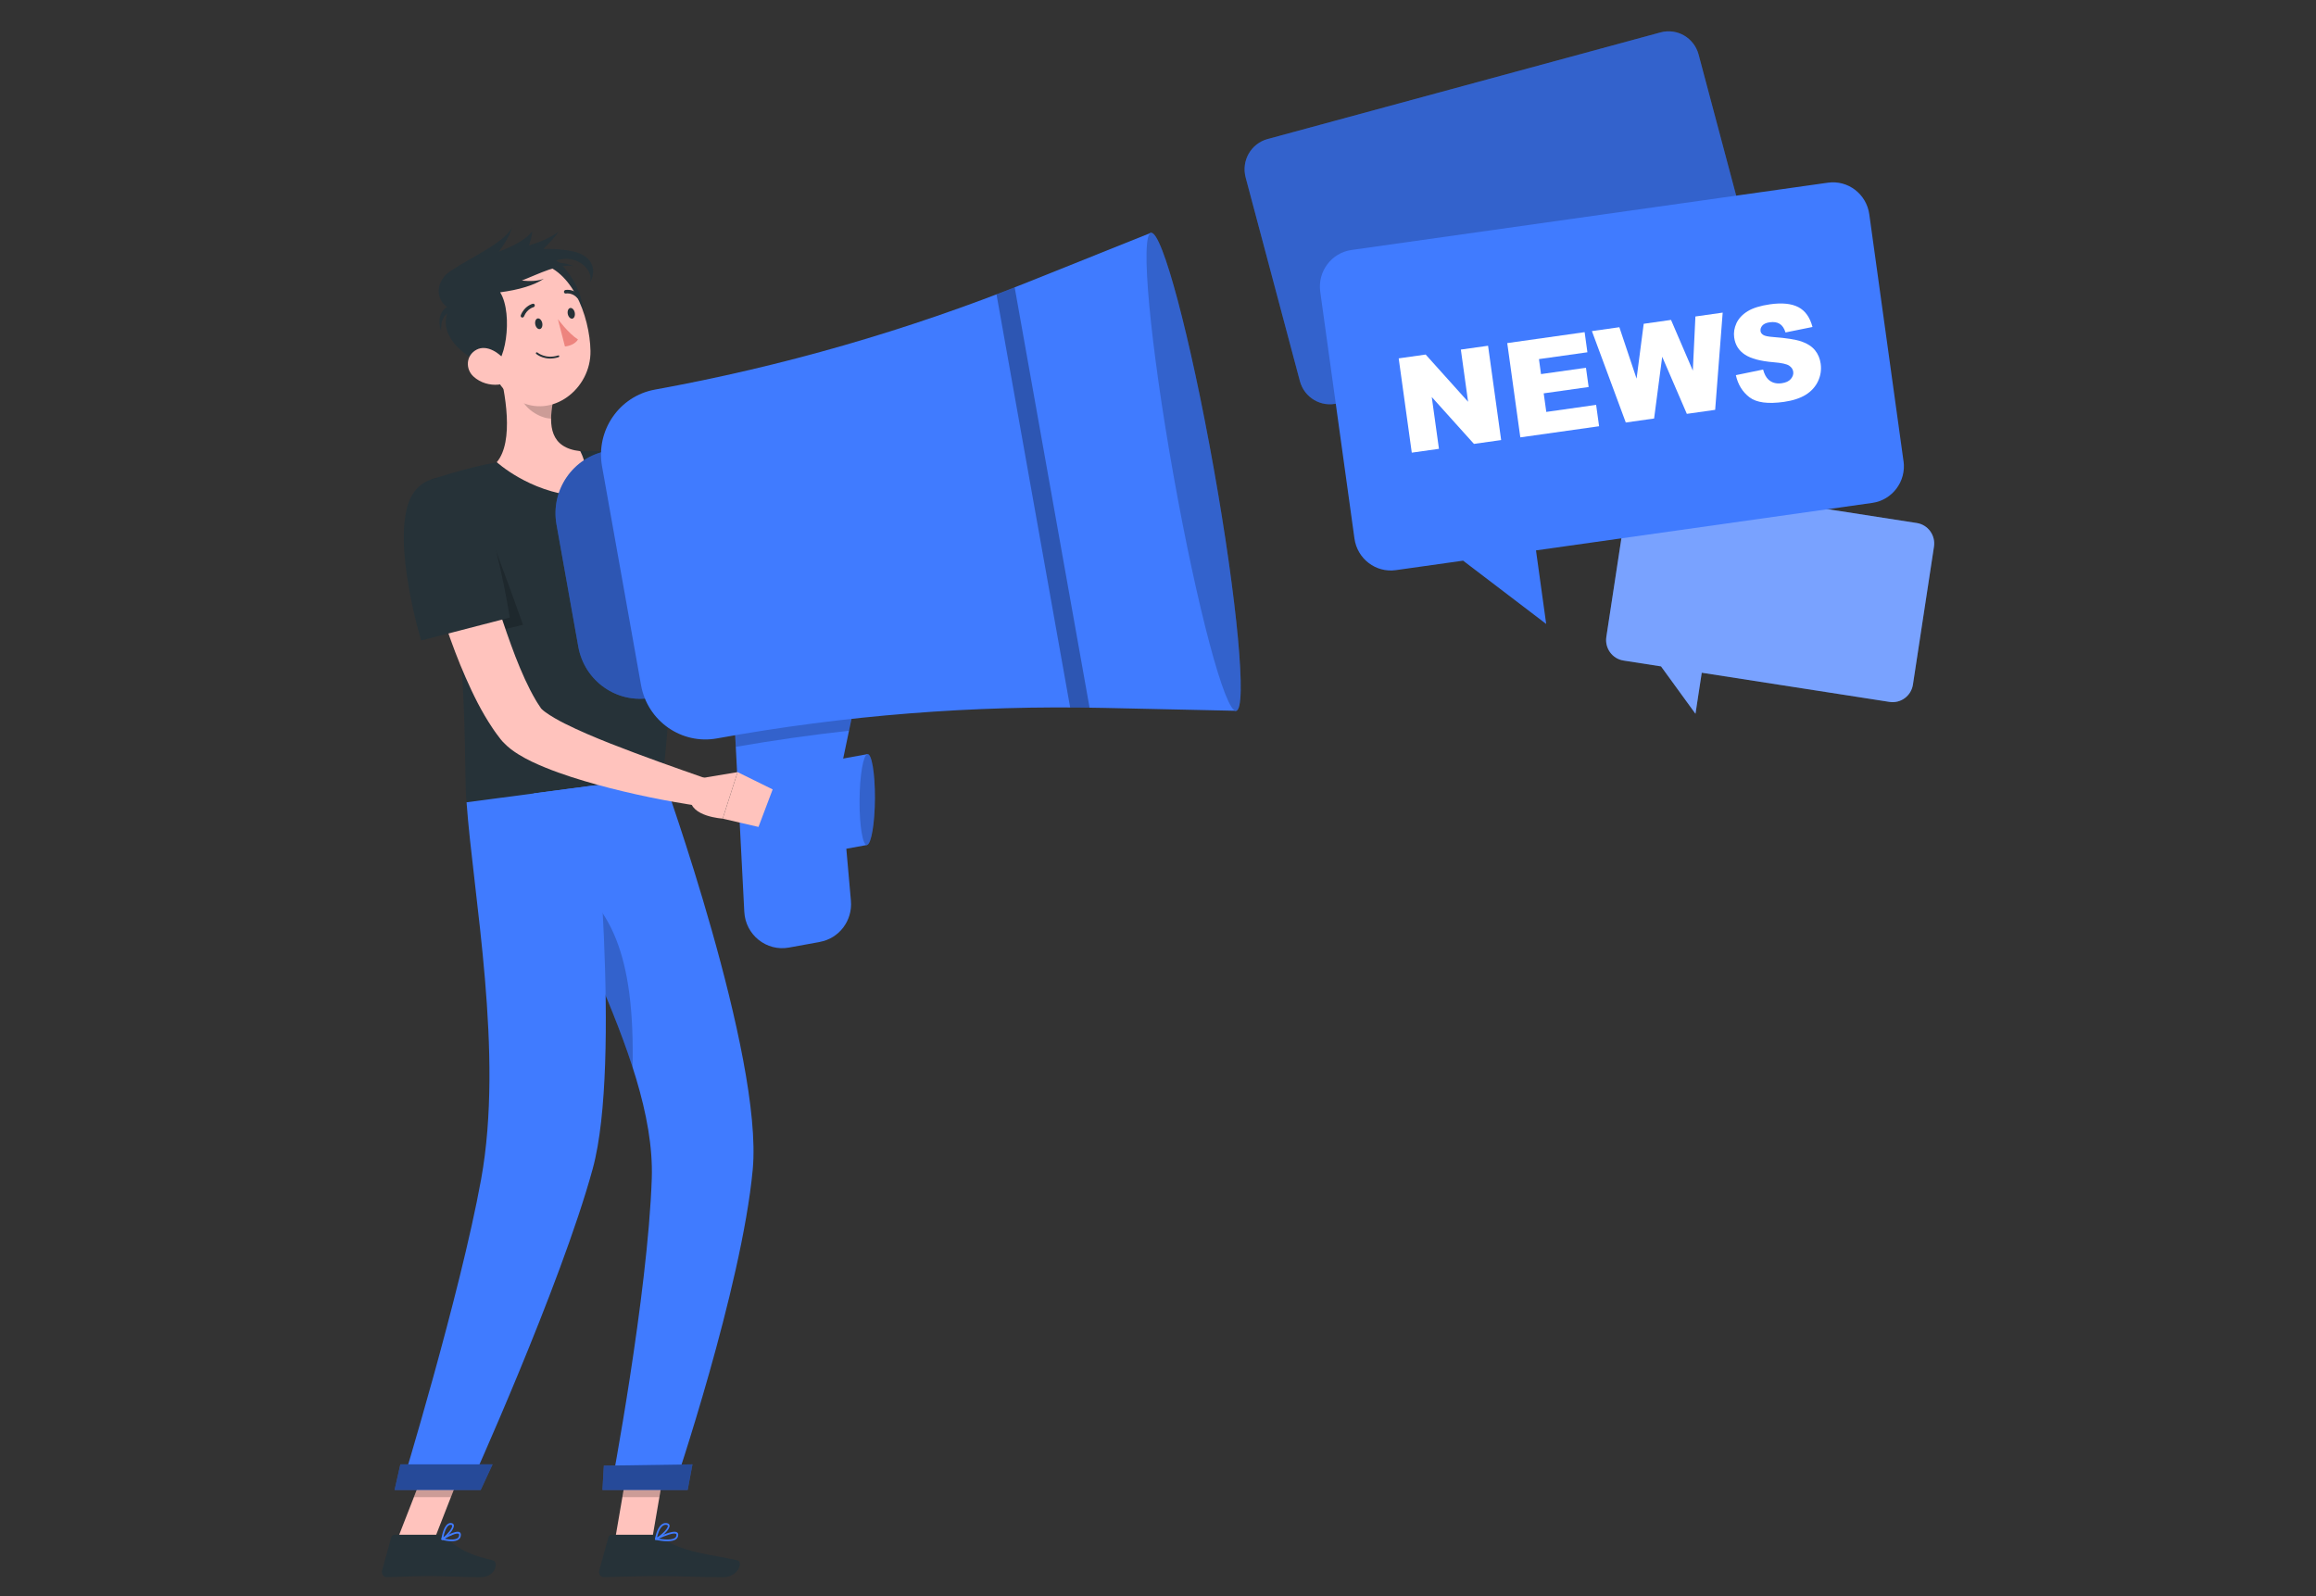 <svg width="370" height="255" viewBox="0 0 370 255" fill="none" xmlns="http://www.w3.org/2000/svg">
<rect x="0" y="0" width="370" height="255" fill="#333333" stroke="none"/>
<g clip-path="url(#clip0_84_26333)">
<path d="M98.277 245.91H104.195L106.561 232.084H100.651L98.277 245.91Z" fill="#FFC3BD"/>
<path d="M63.504 245.91H69.414L74.819 232.084H68.901L63.504 245.91Z" fill="#FFC3BD"/>
<path d="M70.241 245.214H63.037C62.792 245.214 62.578 245.384 62.509 245.624L61.039 250.933C60.886 251.482 61.284 252.008 61.843 251.992C64.162 251.954 65.862 251.814 68.787 251.814C70.586 251.814 74.276 252 76.756 252C79.237 252 79.704 249.519 78.701 249.295C74.199 248.29 72.568 246.899 71.183 245.578C70.93 245.338 70.601 245.214 70.241 245.214Z" fill="#263238"/>
<path d="M104.187 245.214H97.725C97.481 245.214 97.266 245.384 97.197 245.624L95.727 250.933C95.574 251.482 95.957 252.008 96.516 251.992C98.851 251.954 102.219 251.814 105.152 251.814C108.574 251.814 111.521 252 115.533 252C117.96 252 118.779 249.519 117.776 249.295C113.205 248.275 109.439 248.167 105.58 245.678C105.159 245.408 104.692 245.214 104.179 245.214H104.187Z" fill="#263238"/>
<path d="M103.88 74.911C107.003 76.882 110.295 78.883 113.526 80.777C116.772 82.678 120.056 84.51 123.34 86.102C124.167 86.511 124.979 86.867 125.798 87.246C126.204 87.431 126.609 87.578 127.015 87.748L127.628 87.995L128.125 88.189C129.396 88.675 130.46 88.814 131.471 88.614C132.489 88.428 133.599 87.74 134.648 86.627C135.169 86.079 135.658 85.43 136.125 84.742C136.355 84.394 136.577 84.031 136.776 83.66L137.35 82.593L141.676 83.598C141.592 84.27 141.53 84.765 141.4 85.321C141.278 85.87 141.132 86.403 140.972 86.944C140.642 88.026 140.206 89.093 139.617 90.136C139.035 91.179 138.284 92.192 137.358 93.119C136.432 94.054 135.276 94.858 133.974 95.43C132.68 96.017 131.256 96.311 129.878 96.381C128.493 96.458 127.176 96.28 125.951 95.987C125.66 95.909 125.308 95.832 125.063 95.755L124.313 95.515C123.815 95.353 123.302 95.198 122.812 95.02C121.848 94.657 120.86 94.317 119.934 93.915C116.167 92.362 112.599 90.584 109.124 88.668C107.386 87.709 105.671 86.728 103.987 85.692C102.287 84.657 100.641 83.636 98.949 82.485L103.857 74.919L103.88 74.911Z" fill="#FFC3BD"/>
<path d="M94.978 80.414C96.156 86.117 110.373 94.34 110.373 94.34L115.556 80.592C115.556 80.592 111.506 78.034 105.451 73.953C99.334 69.826 93.691 74.154 94.978 80.414Z" fill="#263238"/>
<path d="M135.736 84.765L139.847 78.25L142.917 85.337C142.917 85.337 140.483 89.062 136.724 87.153L135.744 84.765H135.736Z" fill="#FFC3BD"/>
<path d="M145.092 75.793L147.113 81.11L142.918 85.345L139.848 78.258L145.092 75.793Z" fill="#FFC3BD"/>
<path opacity="0.2" d="M106.561 232.084L105.336 239.21H99.426L100.643 232.084H106.561Z" fill="black"/>
<path opacity="0.2" d="M68.902 232.084H74.82L72.025 239.21H66.115L68.902 232.084Z" fill="black"/>
<path d="M101.837 72.539C101.837 72.539 110.051 89.634 105.894 124.041C96.447 125.293 79.13 127.588 74.536 128.199C73.97 123.33 75.271 99.047 68.971 76.588C68.971 76.588 74.269 74.78 79.375 73.853C83.371 73.126 89.159 72.23 92.704 72.091C97.381 71.905 101.844 72.554 101.844 72.554L101.837 72.539Z" fill="#263238"/>
<path opacity="0.2" d="M68.963 76.581C69.008 76.565 69.054 76.55 69.093 76.542C72.163 75.677 75.684 78.938 77.568 83.699C80.316 90.631 83.554 99.828 83.554 99.828L73.403 102.278C72.691 94.263 71.397 85.283 68.947 76.581H68.963Z" fill="black"/>
<path d="M79.589 58.403C80.745 62.654 82.162 70.537 79.367 73.845C79.367 73.845 84.489 78.559 92.083 79.247C95.023 76.094 92.696 72.083 92.696 72.083C87.827 71.557 87.697 67.925 88.286 64.431L79.589 58.411V58.403Z" fill="#FFC3BD"/>
<path d="M104.019 111.49L96.991 72.052C91.547 73.041 87.926 78.296 88.906 83.799L92.389 103.329C93.369 108.824 98.575 112.479 104.026 111.49H104.019Z" fill="#407BFF"/>
<path opacity="0.3" d="M104.019 111.49L96.991 72.052C91.547 73.041 87.926 78.296 88.906 83.799L92.389 103.329C93.369 108.824 98.575 112.479 104.026 111.49H104.019Z" fill="black"/>
<path d="M130.974 150.503L126.043 151.399C122.445 152.056 119.1 149.374 118.908 145.688L116.872 106.242C116.711 103.159 118.847 100.446 121.856 99.897L130.974 98.243C135.215 97.47 138.874 101.288 137.986 105.539L134.35 122.897C134.227 123.492 134.189 124.103 134.243 124.705L135.942 143.926C136.218 147.087 134.067 149.939 130.974 150.495V150.503Z" fill="#407BFF"/>
<path opacity="0.2" d="M130.981 98.243L121.863 99.897C118.854 100.446 116.726 103.158 116.879 106.242L117.553 119.326C123.555 118.29 129.587 117.425 135.635 116.753L137.993 105.531C138.889 101.28 135.222 97.47 130.988 98.235L130.981 98.243Z" fill="black"/>
<path d="M138.514 135.008L130.223 136.515L130.292 121.993L138.583 120.494L138.514 135.008Z" fill="#407BFF"/>
<path d="M139.776 127.526C139.761 131.537 139.194 134.884 138.513 135.007C137.832 135.131 137.303 131.978 137.319 127.974C137.334 123.963 137.901 120.617 138.582 120.493C139.256 120.37 139.791 123.523 139.776 127.526Z" fill="#407BFF"/>
<path opacity="0.2" d="M139.776 127.526C139.761 131.537 139.194 134.884 138.513 135.007C137.832 135.131 137.303 131.978 137.319 127.974C137.334 123.963 137.901 120.617 138.582 120.493C139.256 120.37 139.791 123.523 139.776 127.526Z" fill="black"/>
<path d="M104.616 62.252C98.936 63.287 95.161 68.767 96.18 74.501L102.411 109.465C103.437 115.199 108.865 119.009 114.546 117.981C134.895 114.287 155.557 112.649 176.228 113.105L197.488 113.568L183.876 37.196L164.109 45.118C144.893 52.815 124.957 58.558 104.609 62.252H104.616Z" fill="#407BFF"/>
<path opacity="0.3" d="M159.201 47.035L170.968 113.043C172.002 113.043 173.043 113.043 174.069 113.074L162.103 45.914C161.146 46.3 160.173 46.671 159.201 47.035Z" fill="black"/>
<path d="M193.898 74.803C197.657 95.894 199.272 113.252 197.496 113.576C195.72 113.901 191.241 97.061 187.482 75.97C183.723 54.879 182.108 37.521 183.884 37.197C185.652 36.872 190.139 53.712 193.898 74.803Z" fill="#407BFF"/>
<path opacity="0.2" d="M193.898 74.803C197.657 95.894 199.272 113.252 197.496 113.576C195.72 113.901 191.241 97.061 187.482 75.97C183.723 54.879 182.108 37.521 183.884 37.197C185.652 36.872 190.139 53.712 193.898 74.803Z" fill="black"/>
<path opacity="0.2" d="M83.134 60.861L88.279 64.424C88.133 65.251 88.041 66.085 88.041 66.881C86.196 66.858 83.54 65.15 83.203 63.226C83.034 62.267 83.011 61.332 83.134 60.861Z" fill="black"/>
<path d="M87.474 41.045C90.582 41.331 95.26 49.763 92.152 52.738C89.036 55.706 81.594 40.497 87.474 41.045Z" fill="#263238"/>
<path d="M76.572 53.078C78.379 58.643 79.152 62.005 82.75 63.998C88.163 66.997 94.448 62.159 94.334 56.061C94.234 50.574 91.294 42.398 85.193 41.918C79.183 41.447 74.758 47.514 76.565 53.078H76.572Z" fill="#FFC3BD"/>
<path d="M91.416 40.149C89.587 39.762 88.117 39.747 86.8 39.786C87.925 38.68 88.806 37.684 89.227 37.034C87.826 38.07 86.18 38.711 84.496 39.221C84.817 38.325 85.001 37.552 85.016 36.996C83.845 38.425 81.854 39.384 79.703 40.195C80.729 38.827 81.464 37.513 81.785 36.37C80.453 38.858 75.424 40.999 72.254 43.132C72.239 43.14 72.223 43.147 72.208 43.155C71.978 43.294 71.764 43.449 71.573 43.603C71.565 43.611 71.55 43.619 71.542 43.627C71.243 43.851 71.029 44.083 70.891 44.307C69.559 45.976 69.965 48.047 71.427 49.044C70.302 49.724 69.865 51.285 70.47 52.839C70.424 51.765 70.677 50.574 71.45 50.095C70.149 53.898 74.528 57.491 78.394 58.496C80.652 59.083 82.099 50.211 79.902 46.703C82.857 46.316 85.376 45.582 86.884 44.531C85.912 44.933 84.679 44.956 83.362 44.832C86.195 43.704 89.242 42.112 91.646 42.514C90.651 42.104 89.426 41.911 88.032 41.88C88.936 41.555 89.793 41.324 90.597 41.355C93.169 41.463 94.869 43.696 94.211 45.157C95.313 43.464 94.961 40.883 91.416 40.133V40.149Z" fill="#263238"/>
<path d="M75.632 60.15C76.764 61.193 78.296 61.58 79.59 61.456C81.534 61.27 81.917 59.323 80.883 57.831C79.949 56.487 77.821 54.956 76.106 55.884C74.422 56.803 74.338 58.952 75.632 60.15Z" fill="#FFC3BD"/>
<path d="M105.887 124.041C105.887 124.041 121.948 168.657 120.256 186.857C118.496 205.792 107.632 237.834 107.632 237.834H97.618C97.618 237.834 103.498 206.897 104.126 188.302C104.807 168.031 86.403 142.396 85.277 126.769C94.977 125.486 105.894 124.041 105.894 124.041H105.887Z" fill="#407BFF"/>
<path opacity="0.2" d="M89.488 139.42C89.082 139.165 88.692 138.988 88.324 138.887C91.846 148.463 97.549 159.63 101.056 170.527C101.438 152.512 97.572 144.49 89.488 139.42Z" fill="black"/>
<path d="M94.762 125.517C94.762 125.517 99.363 169.646 94.693 186.734C89.579 205.452 74.888 237.834 74.888 237.834H64.062C64.062 237.834 73.494 206.959 76.863 188.426C80.515 168.317 75.607 143.138 74.536 128.191C86.547 126.599 94.77 125.509 94.77 125.509L94.762 125.517Z" fill="#407BFF"/>
<path d="M76.794 238.066H63.037L63.964 233.97H78.693L76.794 238.066Z" fill="#407BFF"/>
<path opacity="0.4" d="M76.794 238.066H63.037L63.964 233.97H78.693L76.794 238.066Z" fill="black"/>
<path d="M109.86 238.066H96.248L96.47 234.178L110.626 233.97L109.86 238.066Z" fill="#407BFF"/>
<path opacity="0.4" d="M109.86 238.066H96.248L96.47 234.178L110.626 233.97L109.86 238.066Z" fill="black"/>
<path d="M85.529 51.904C85.652 52.367 85.989 52.661 86.287 52.568C86.586 52.475 86.731 52.02 86.617 51.556C86.494 51.092 86.157 50.798 85.859 50.891C85.56 50.984 85.415 51.44 85.529 51.904Z" fill="#263238"/>
<path d="M90.721 50.235C90.843 50.698 91.18 50.992 91.479 50.899C91.777 50.799 91.923 50.35 91.808 49.887C91.693 49.423 91.349 49.129 91.05 49.222C90.751 49.323 90.606 49.771 90.721 50.235Z" fill="#263238"/>
<path d="M89.127 50.992C89.127 50.992 90.857 53.318 92.335 54.238C91.722 55.266 90.252 55.358 90.252 55.358L89.127 50.992Z" fill="#ED847E"/>
<path d="M89.242 57.066C87.083 57.762 85.713 56.595 85.652 56.541C85.598 56.494 85.59 56.401 85.644 56.34C85.698 56.278 85.782 56.27 85.843 56.316C85.858 56.324 87.168 57.437 89.173 56.788C89.25 56.765 89.326 56.803 89.342 56.881C89.365 56.958 89.319 57.035 89.242 57.058V57.066Z" fill="#263238"/>
<path d="M83.532 50.721C83.478 50.737 83.417 50.737 83.356 50.721C83.21 50.667 83.149 50.505 83.203 50.358C83.792 48.874 85.055 48.542 85.109 48.534C85.262 48.495 85.408 48.588 85.431 48.743C85.461 48.897 85.362 49.052 85.209 49.091C85.17 49.098 84.183 49.369 83.716 50.551C83.677 50.636 83.609 50.706 83.524 50.729L83.532 50.721Z" fill="#263238"/>
<path d="M92.526 47.707C92.427 47.738 92.312 47.707 92.243 47.63C91.447 46.718 90.451 46.888 90.405 46.896C90.252 46.919 90.114 46.818 90.099 46.664C90.084 46.509 90.191 46.362 90.336 46.331C90.39 46.324 91.668 46.092 92.664 47.236C92.763 47.352 92.748 47.529 92.633 47.638C92.603 47.668 92.564 47.692 92.526 47.699V47.707Z" fill="#263238"/>
<path d="M75.262 81.411C75.921 84 76.61 86.712 77.352 89.348C78.103 91.991 78.838 94.642 79.664 97.238C80.491 99.835 81.387 102.401 82.336 104.89C83.301 107.363 84.365 109.782 85.575 111.837C85.728 112.077 85.873 112.355 86.034 112.572L86.264 112.919L86.379 113.089C86.379 113.089 86.379 113.089 86.379 113.105C86.409 113.182 86.738 113.507 87.144 113.793C87.971 114.396 89.073 115.029 90.206 115.601C92.503 116.753 95.007 117.811 97.533 118.808C102.601 120.802 107.853 122.657 113.059 124.473L112.048 128.84C106.421 128.005 100.917 126.885 95.389 125.378C92.633 124.597 89.877 123.77 87.083 122.626C85.682 122.047 84.273 121.428 82.765 120.493C82.007 120.006 81.219 119.473 80.315 118.507L79.978 118.113L79.787 117.858L79.404 117.355C79.136 117.015 78.93 116.683 78.692 116.343C76.885 113.654 75.584 110.964 74.39 108.251C73.195 105.546 72.185 102.818 71.243 100.082C69.352 94.595 67.798 89.147 66.519 83.451L75.255 81.418L75.262 81.411Z" fill="#FFC3BD"/>
<path d="M65.456 79.873C62.546 86.72 67.278 102.339 67.278 102.339L81.441 98.676C81.441 98.676 80.017 89.464 77.651 82.385C75.209 75.073 67.683 74.602 65.448 79.88L65.456 79.873Z" fill="#263238"/>
<path d="M72.14 246.258C71.597 246.258 71.007 246.142 70.609 246.041C70.556 246.026 70.517 245.98 70.51 245.925C70.51 245.871 70.533 245.81 70.579 245.786C70.801 245.647 72.776 244.465 73.411 244.805C73.511 244.859 73.626 244.967 73.626 245.207C73.626 245.524 73.519 245.771 73.296 245.956C73.013 246.18 72.592 246.258 72.14 246.258ZM71.023 245.848C72.01 246.049 72.791 246.018 73.128 245.74C73.273 245.616 73.35 245.454 73.35 245.23C73.35 245.122 73.304 245.083 73.273 245.068C72.944 244.89 71.827 245.4 71.03 245.856L71.023 245.848Z" fill="#407BFF"/>
<path d="M70.639 246.049C70.639 246.049 70.586 246.049 70.563 246.026C70.525 245.995 70.502 245.949 70.509 245.894C70.517 245.825 70.762 244.101 71.482 243.53C71.665 243.383 71.872 243.321 72.086 243.344C72.416 243.383 72.492 243.591 72.507 243.715C72.592 244.38 71.336 245.686 70.708 246.026C70.685 246.034 70.662 246.041 70.639 246.041V246.049ZM71.972 243.63C71.857 243.63 71.749 243.669 71.642 243.754C71.214 244.094 70.946 245.044 70.838 245.624C71.474 245.16 72.285 244.171 72.232 243.777C72.232 243.738 72.216 243.653 72.033 243.638C72.01 243.638 71.987 243.638 71.972 243.638V243.63Z" fill="#407BFF"/>
<path d="M106.591 246.258C105.94 246.258 105.243 246.142 104.746 246.042C104.685 246.026 104.646 245.98 104.639 245.926C104.639 245.864 104.669 245.81 104.723 245.779C104.998 245.64 107.448 244.419 108.145 244.828C108.283 244.906 108.352 245.037 108.352 245.207C108.352 245.485 108.252 245.717 108.053 245.895C107.732 246.173 107.18 246.258 106.599 246.258H106.591ZM105.221 245.848C106.514 246.065 107.487 246.011 107.869 245.686C108.007 245.57 108.068 245.423 108.068 245.23C108.068 245.153 108.045 245.114 107.992 245.076C107.617 244.859 106.231 245.377 105.228 245.848H105.221Z" fill="#407BFF"/>
<path d="M104.768 246.049C104.768 246.049 104.715 246.041 104.692 246.026C104.653 245.995 104.631 245.949 104.638 245.894C104.646 245.825 104.898 244.217 105.687 243.591C105.924 243.398 106.192 243.321 106.476 243.352C106.858 243.39 106.958 243.591 106.973 243.746C107.042 244.418 105.557 245.709 104.822 246.034C104.807 246.041 104.784 246.049 104.761 246.049H104.768ZM106.353 243.63C106.177 243.63 106.009 243.692 105.855 243.816C105.335 244.225 105.075 245.183 104.967 245.655C105.718 245.214 106.744 244.202 106.698 243.792C106.698 243.761 106.682 243.661 106.43 243.63C106.399 243.63 106.376 243.63 106.345 243.63H106.353Z" fill="#407BFF"/>
<path d="M111.918 124.35L117.836 123.368L115.455 130.795C115.455 130.795 110.303 130.494 110.303 127.65L111.918 124.35Z" fill="#FFC3BD"/>
<path d="M123.44 126.127L121.174 132.124L115.455 130.803L117.836 123.368L123.44 126.127Z" fill="#FFC3BD"/>
<path d="M280.03 41.246L271.364 8.709C270.652 6.043 267.934 4.459 265.285 5.178L202.5 22.219C199.859 22.938 198.29 25.681 199.002 28.355L207.668 60.892C208.38 63.558 211.098 65.142 213.747 64.424L222.604 62.02L234.792 69.115L232.212 59.416L276.531 47.39C279.173 46.671 280.742 43.928 280.03 41.254V41.246Z" fill="#407BFF"/>
<path opacity="0.2" d="M280.03 41.246L271.364 8.709C270.652 6.043 267.934 4.459 265.285 5.178L202.5 22.219C199.859 22.938 198.29 25.681 199.002 28.355L207.668 60.892C208.38 63.558 211.098 65.142 213.747 64.424L222.604 62.02L234.792 69.115L232.212 59.416L276.531 47.39C279.173 46.671 280.742 43.928 280.03 41.254V41.246Z" fill="black"/>
<path d="M305.608 109.372L308.969 87.346C309.245 85.538 308.02 83.845 306.228 83.567L263.731 76.967C261.94 76.689 260.263 77.925 259.987 79.734L256.627 101.76C256.351 103.568 257.576 105.261 259.367 105.539L265.362 106.474L270.866 114.048L271.869 107.486L301.864 112.147C303.656 112.425 305.332 111.188 305.608 109.38V109.372Z" fill="#407BFF"/>
<path opacity="0.3" d="M305.608 109.372L308.969 87.346C309.245 85.538 308.02 83.845 306.228 83.567L263.731 76.967C261.94 76.689 260.263 77.925 259.987 79.734L256.627 101.76C256.351 103.568 257.576 105.261 259.367 105.539L265.362 106.474L270.866 114.048L271.869 107.486L301.864 112.147C303.656 112.425 305.332 111.188 305.608 109.38V109.372Z" fill="white"/>
<path d="M304.099 73.667L298.633 34.229C298.181 30.991 295.219 28.734 292.019 29.19L215.913 39.94C212.705 40.396 210.47 43.387 210.921 46.617L216.387 86.055C216.839 89.294 219.802 91.55 223.002 91.094L233.743 89.58L247.018 99.696L245.387 87.941L299.115 80.352C302.323 79.896 304.559 76.905 304.107 73.675L304.099 73.667Z" fill="#407BFF"/>
<path d="M223.453 57.259L227.763 56.649L234.539 64.192L233.383 55.853L237.731 55.242L239.821 70.313L235.473 70.923L228.736 63.434L229.884 71.711L225.543 72.322L223.453 57.252V57.259Z" fill="white"/>
<path d="M240.793 54.817L253.157 53.071L253.601 56.286L245.861 57.376L246.19 59.771L253.371 58.759L253.8 61.835L246.619 62.847L247.032 65.815L254.994 64.687L255.469 68.103L242.883 69.88L240.793 54.81V54.817Z" fill="white"/>
<path d="M254.328 52.901L258.707 52.282L261.455 60.498L262.596 51.733L266.96 51.115L270.443 59.215L270.857 50.566L275.213 49.948L274.011 65.482L269.486 66.124L265.551 57.004L264.257 66.866L259.733 67.507L254.32 52.901H254.328Z" fill="white"/>
<path d="M277.319 59.941L281.668 59.045C281.859 59.748 282.135 60.273 282.479 60.606C283.038 61.147 283.758 61.355 284.646 61.232C285.304 61.139 285.794 60.915 286.1 60.552C286.407 60.188 286.544 59.802 286.483 59.392C286.43 58.998 286.208 58.674 285.825 58.419C285.442 58.164 284.615 57.978 283.344 57.878C281.254 57.708 279.731 57.298 278.759 56.657C277.786 56.015 277.212 55.111 277.051 53.928C276.944 53.156 277.067 52.391 277.411 51.641C277.763 50.891 278.353 50.25 279.195 49.732C280.029 49.214 281.231 48.843 282.785 48.619C284.692 48.349 286.2 48.503 287.302 49.075C288.405 49.647 289.155 50.706 289.561 52.244L285.251 53.117C285.044 52.452 284.73 51.996 284.317 51.741C283.903 51.486 283.375 51.401 282.717 51.494C282.181 51.571 281.79 51.741 281.553 52.012C281.316 52.282 281.216 52.576 281.262 52.908C281.293 53.148 281.438 53.349 281.691 53.511C281.936 53.681 282.479 53.789 283.314 53.851C285.388 54.006 286.897 54.245 287.831 54.57C288.765 54.895 289.477 55.366 289.967 55.969C290.456 56.572 290.755 57.29 290.87 58.117C291 59.083 290.87 60.011 290.449 60.9C290.035 61.788 289.377 62.515 288.489 63.071C287.593 63.628 286.43 64.006 284.983 64.215C282.441 64.57 280.619 64.331 279.501 63.481C278.383 62.631 277.656 61.456 277.319 59.949V59.941Z" fill="white"/>
</g>
<defs>
<clipPath id="clip0_84_26333">
<rect width="248" height="247" fill="white" transform="translate(61 5)"/>
</clipPath>
</defs>
</svg>
